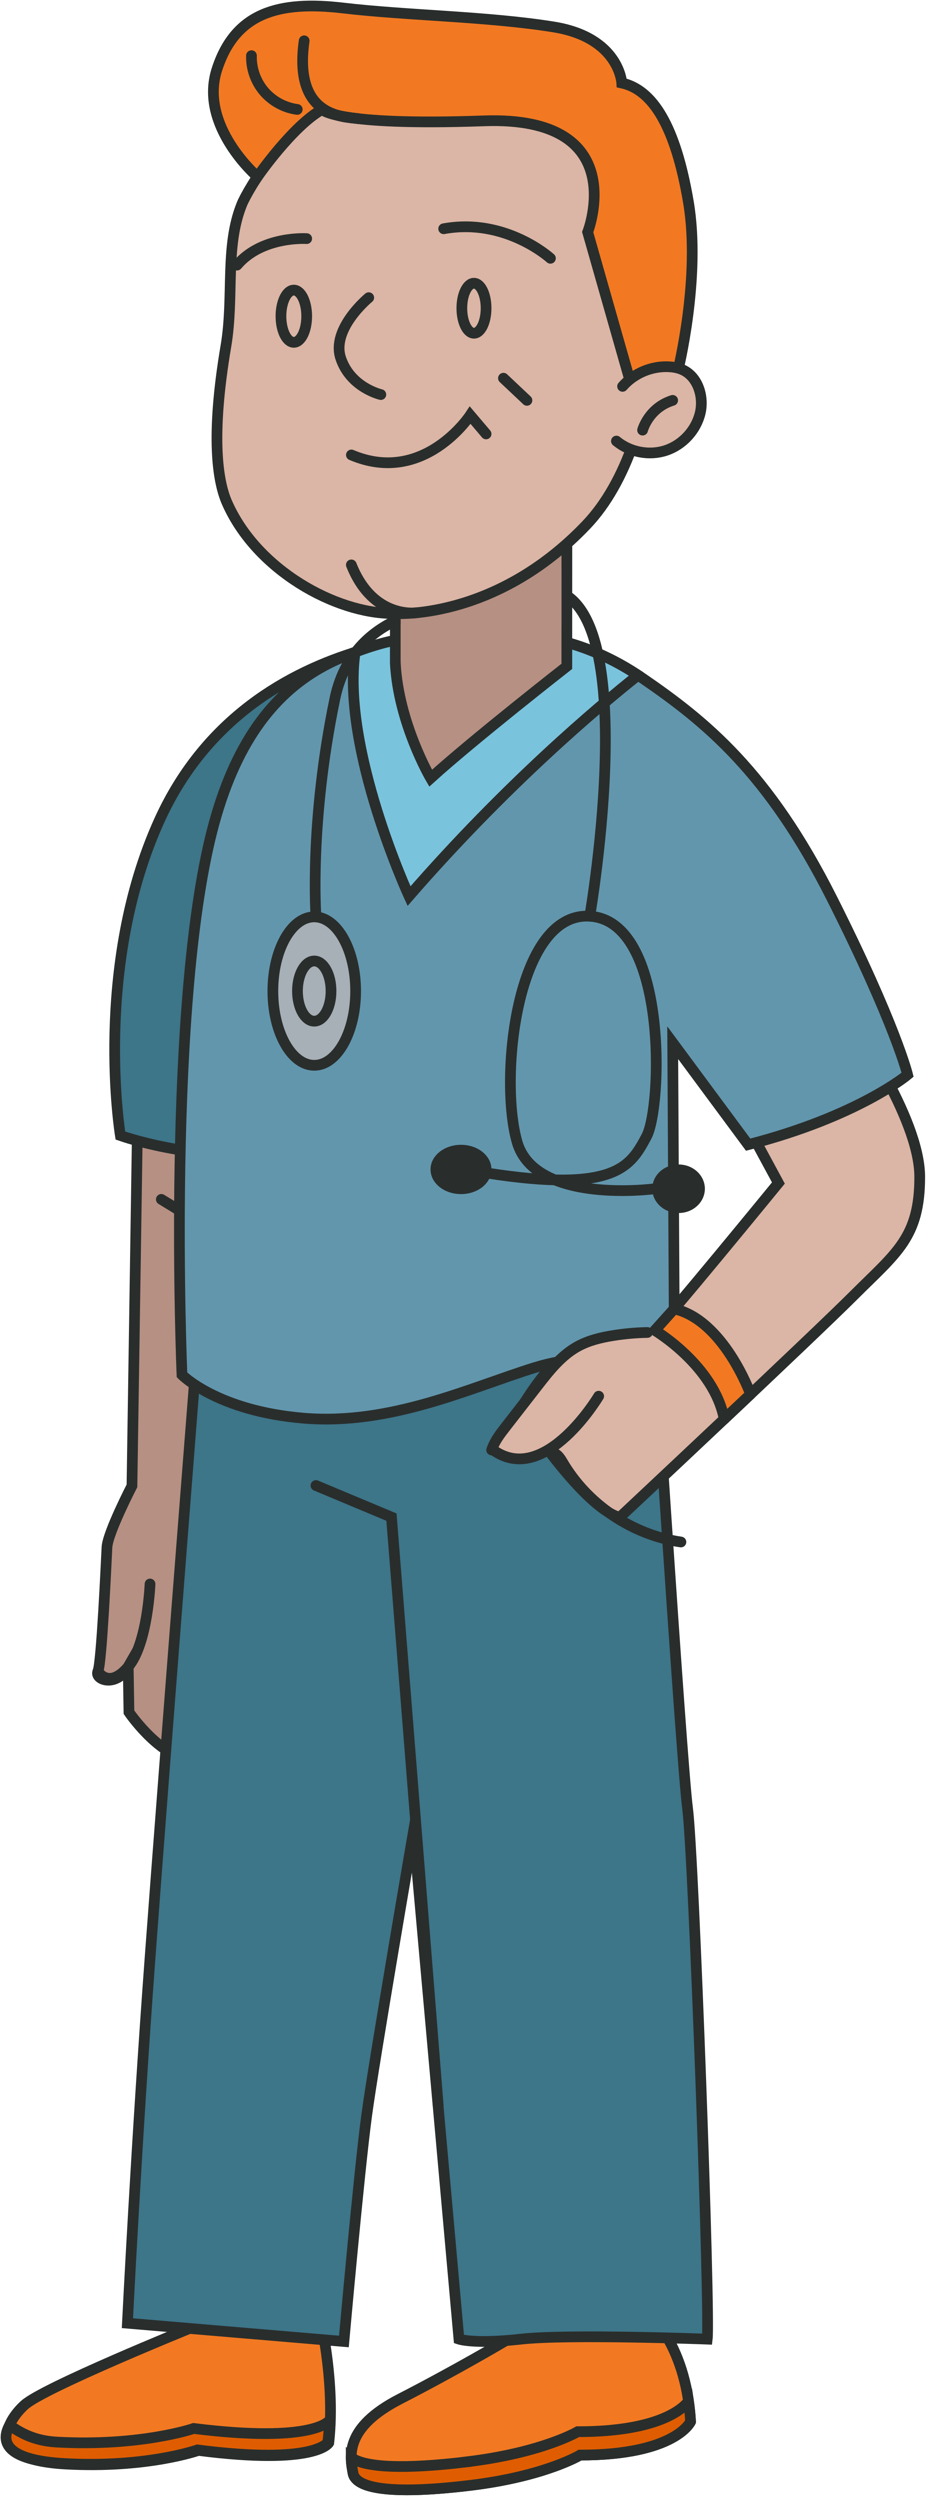 <svg width="155" height="417" viewBox="0 0 155 417" fill="none" xmlns="http://www.w3.org/2000/svg">
<path d="M22.885 190.937L22.017 247.848C22.017 247.848 17.974 255.675 17.848 258.081C17.723 260.487 16.963 277.403 16.337 278.79C15.71 280.176 19.369 281.572 21.391 278.029L21.516 285.606C21.516 285.606 26.06 292.297 31.114 293.433C36.169 294.569 37.931 293.433 37.931 293.433L47.279 208.443L49.927 180.784C49.927 180.784 41.464 172.071 31.105 174.719C22.482 176.929 22.876 190.928 22.876 190.928L22.885 190.937Z" fill="#B69083" stroke="#292E2C" stroke-width="1.789" stroke-miterlimit="10" stroke-linecap="round"/>
<path d="M33.1 203.845L26.919 200.062" stroke="#292E2C" stroke-width="1.789" stroke-miterlimit="10" stroke-linecap="round"/>
<path d="M31.615 388.397C31.784 388.812 31.783 388.812 31.783 388.812L31.782 388.812L31.779 388.813L31.766 388.819L31.714 388.84L31.51 388.923C31.331 388.996 31.069 389.103 30.733 389.241C30.062 389.516 29.099 389.913 27.934 390.398C25.604 391.369 22.465 392.692 19.226 394.106C15.987 395.52 12.652 397.023 9.931 398.351C8.57 399.015 7.366 399.633 6.407 400.174C5.437 400.72 4.748 401.169 4.391 401.493L4.391 401.494C3.683 402.134 2.923 402.999 2.388 403.937C1.849 404.881 1.566 405.847 1.723 406.719C1.874 407.563 2.458 408.419 3.873 409.125C5.303 409.837 7.548 410.376 10.931 410.565C17.714 410.943 23.229 410.378 27.043 409.719C28.95 409.39 30.432 409.038 31.435 408.769C31.936 408.634 32.318 408.521 32.573 408.441C32.7 408.401 32.796 408.37 32.859 408.349C32.874 408.343 32.888 408.339 32.899 408.335C32.911 408.331 32.922 408.327 32.93 408.325L32.946 408.319L32.95 408.318L32.951 408.317L32.951 408.317L32.951 408.317L33.051 408.282L33.157 408.295C42.966 409.558 48.348 409.237 51.258 408.62C52.711 408.312 53.535 407.933 53.983 407.652C54.207 407.512 54.337 407.396 54.406 407.325C54.413 407.317 54.419 407.311 54.425 407.304C55.028 401.84 54.531 396.064 53.875 391.632C53.545 389.401 53.176 387.516 52.89 386.19C52.747 385.526 52.624 385.003 52.538 384.646C52.494 384.468 52.46 384.331 52.437 384.239C52.425 384.193 52.416 384.158 52.41 384.135L52.404 384.11L52.403 384.108C50.343 379.997 48.477 376.995 46.794 374.883C45.096 372.753 43.607 371.558 42.32 371.024C41.056 370.5 39.971 370.606 39.011 371.125C38.029 371.656 37.144 372.638 36.358 373.923C34.786 376.493 33.709 380.111 33.023 383.119C32.682 384.617 32.441 385.952 32.285 386.912C32.207 387.392 32.151 387.778 32.114 388.043C32.095 388.176 32.081 388.278 32.072 388.347L32.062 388.425L32.06 388.445L32.059 388.449L32.059 388.45C32.059 388.451 32.059 388.451 31.615 388.397ZM31.615 388.397L32.059 388.451L32.028 388.712L31.784 388.812L31.615 388.397Z" fill="#F27922" stroke="#292E2C" stroke-width="0.895"/>
<path d="M52.834 383.987C52.834 383.987 56.117 396.368 54.855 407.478C54.855 407.478 52.762 411.27 33.1 408.739C33.1 408.739 24.548 411.771 10.907 411.011C-2.735 410.251 1.156 403.819 4.09 401.162C7.275 398.273 31.615 388.397 31.615 388.397C31.615 388.397 36.169 350.648 52.843 383.987H52.834Z" fill="#F27922" stroke="#292E2C" stroke-width="1.789" stroke-miterlimit="10" stroke-linecap="round"/>
<path d="M1.764 405.202C1.487 405.835 1.399 406.394 1.472 406.881C1.559 407.465 1.89 408.012 2.55 408.508C3.902 409.523 6.546 410.248 10.771 410.484C17.553 410.862 23.067 410.297 26.882 409.639C28.789 409.31 30.271 408.958 31.274 408.689C31.775 408.554 32.157 408.44 32.412 408.36C32.539 408.321 32.635 408.289 32.698 408.268C32.73 408.258 32.753 408.25 32.769 408.244L32.785 408.239L32.789 408.237L32.79 408.237L32.79 408.237L32.79 408.237L32.89 408.201L32.996 408.215C42.804 409.478 48.187 409.157 51.097 408.54C52.55 408.232 53.374 407.853 53.822 407.571C54.046 407.431 54.176 407.315 54.245 407.244C54.252 407.237 54.258 407.23 54.264 407.224C54.388 406.123 54.449 405.28 54.478 404.701C53.883 405.053 52.902 405.468 51.31 405.798C48.122 406.458 42.436 406.786 32.367 405.537C32.364 405.538 32.361 405.539 32.358 405.54C32.288 405.563 32.184 405.596 32.047 405.637C31.774 405.72 31.37 405.837 30.842 405.975C29.787 406.251 28.236 406.609 26.247 406.943C22.269 407.61 16.533 408.181 9.487 407.799C5.525 407.59 3.245 406.167 1.764 405.202Z" fill="#DF5D00" stroke="#292E2C" stroke-width="0.895"/>
<path d="M9.511 407.353C23.529 408.113 32.322 405.08 32.322 405.08C52.538 407.603 54.954 403.748 54.954 403.748C54.954 403.748 54.972 404.982 54.694 407.397C54.694 407.397 52.601 411.19 32.939 408.659C32.939 408.659 24.387 411.691 10.746 410.931C2.274 410.457 -0.302 408.023 1.586 404.553C3.044 405.492 5.28 407.129 9.511 407.353Z" fill="#DF5D00" stroke="#292E2C" stroke-width="1.789" stroke-miterlimit="10" stroke-linecap="round"/>
<path d="M107.123 385.356L107.123 385.356L107.123 385.356L107.123 385.356L107.071 385.317L107.032 385.264C101.862 378.268 97.899 375.227 94.911 374.476C93.438 374.105 92.198 374.291 91.14 374.839C90.07 375.392 89.155 376.333 88.376 377.517C86.814 379.894 85.865 383.151 85.308 385.849C85.03 387.191 84.853 388.383 84.744 389.238C84.69 389.666 84.653 390.009 84.63 390.244C84.618 390.362 84.61 390.453 84.605 390.514L84.599 390.583L84.598 390.6L84.598 390.604L84.598 390.605C84.598 390.605 84.598 390.605 84.496 390.597L84.598 390.605L84.58 390.837L84.379 390.956L84.152 390.571C84.379 390.956 84.379 390.956 84.379 390.956L84.379 390.956L84.378 390.957L84.374 390.96L84.356 390.97L84.286 391.011C84.224 391.048 84.132 391.102 84.013 391.172C83.773 391.313 83.42 391.519 82.968 391.781C82.063 392.306 80.76 393.055 79.164 393.954C75.973 395.753 71.611 398.153 66.93 400.558C62.316 402.932 60.336 405.261 59.538 407.27C58.758 409.234 59.071 410.97 59.321 412.352C59.327 412.386 59.333 412.419 59.339 412.453C59.429 412.954 59.809 413.428 60.642 413.832C61.478 414.237 62.705 414.537 64.339 414.708C67.603 415.05 72.363 414.864 78.542 414.11C84.699 413.358 89.213 412.107 92.182 411.047C93.666 410.518 94.764 410.036 95.488 409.689C95.85 409.515 96.119 409.375 96.295 409.279C96.383 409.231 96.449 409.194 96.491 409.17C96.512 409.158 96.528 409.148 96.538 409.143L96.548 409.136L96.55 409.135L96.55 409.135L96.55 409.135L96.55 409.135L96.657 409.07L96.783 409.07C104.69 409.075 109.221 407.69 111.758 406.34C113.026 405.665 113.798 404.998 114.248 404.512C114.473 404.27 114.619 404.071 114.705 403.939C114.73 403.902 114.75 403.87 114.765 403.844C114.377 397.168 112.457 392.542 110.642 389.59C109.729 388.103 108.841 387.038 108.185 386.348C107.857 386.003 107.587 385.752 107.402 385.589C107.309 385.507 107.237 385.447 107.19 385.409C107.166 385.389 107.148 385.375 107.137 385.367L107.125 385.358L107.123 385.356Z" fill="#F27922" stroke="#292E2C" stroke-width="0.895"/>
<path d="M107.392 384.998C107.392 384.998 114.467 390.303 115.219 403.945C115.219 403.945 112.696 409.526 96.782 409.518C96.782 409.518 90.977 413.042 78.597 414.554C66.216 416.066 59.4 415.314 58.899 412.532C58.398 409.75 57.387 404.964 66.726 400.161C76.074 395.357 84.152 390.571 84.152 390.571C84.152 390.571 86.674 356.963 107.392 384.998Z" fill="#F27922" stroke="#292E2C" stroke-width="1.789" stroke-miterlimit="10" stroke-linecap="round"/>
<path d="M96.548 409.137L96.55 409.135L96.55 409.135L96.55 409.135L96.55 409.135L96.657 409.07L96.783 409.07C104.69 409.075 109.221 407.69 111.758 406.34C113.026 405.665 113.798 404.998 114.248 404.513C114.473 404.27 114.619 404.071 114.705 403.939C114.73 403.902 114.75 403.87 114.765 403.843C114.72 403.05 114.644 402.295 114.552 401.563C112.689 403.292 107.923 406.053 96.507 406.065C96.46 406.091 96.397 406.125 96.319 406.167C96.126 406.27 95.838 406.416 95.455 406.597C94.688 406.957 93.537 407.451 91.991 407.991C88.963 409.049 84.418 410.285 78.265 411.05V411.06L77.871 411.107C72.667 411.73 68.409 411.97 65.156 411.84C63.529 411.775 62.143 411.617 61.01 411.365C60.267 411.199 59.619 410.99 59.079 410.731C59.132 411.322 59.232 411.869 59.324 412.37L59.339 412.452L59.339 412.453C59.429 412.954 59.809 413.428 60.642 413.832C61.478 414.237 62.705 414.537 64.339 414.708C67.603 415.05 72.363 414.864 78.542 414.11C84.699 413.358 89.213 412.107 92.182 411.048C93.666 410.518 94.764 410.036 95.488 409.689C95.85 409.515 96.119 409.375 96.295 409.279C96.383 409.231 96.449 409.194 96.491 409.17C96.512 409.158 96.528 409.149 96.538 409.143L96.548 409.137Z" fill="#DF5D00" stroke="#292E2C" stroke-width="0.895"/>
<path d="M77.818 410.654C90.458 409.142 96.389 405.617 96.389 405.617C109.574 405.626 113.761 401.959 114.87 400.572C115.022 401.637 115.156 402.746 115.219 403.945C115.219 403.945 112.696 409.527 96.782 409.518C96.782 409.518 90.977 413.042 78.597 414.554C66.216 416.066 59.4 415.314 58.899 412.532C58.765 411.799 58.594 410.913 58.594 409.929C60.894 411.611 67.433 411.906 77.818 410.663V410.654Z" fill="#DF5D00" stroke="#292E2C" stroke-width="1.789" stroke-miterlimit="10" stroke-linecap="round"/>
<path d="M108.402 211.726C108.402 211.726 113.707 294.068 114.718 301.645C115.729 309.222 118.511 386.018 118.001 390.178C118.001 390.178 94.761 389.301 86.933 390.178C79.106 391.054 76.575 390.178 76.575 390.178L68.998 305.438C68.998 305.438 62.432 343.581 61.171 352.92C59.91 362.268 57.378 390.571 57.378 390.571L21.256 387.521C21.256 387.521 22.768 357.214 25.049 326.397C27.322 295.58 34.138 208.953 34.138 208.953L108.393 211.735L108.402 211.726Z" fill="#3D7589" stroke="#292E2C" stroke-width="1.789" stroke-miterlimit="10" stroke-linecap="round"/>
<path d="M141.662 169.889C141.662 169.889 153.452 186.223 153.452 196.322C153.452 206.422 149.578 208.953 142.502 216.02C135.427 223.096 103.438 253.063 103.438 253.063C103.438 253.063 98.688 253.063 86.764 235.217C86.764 235.217 92.149 225.619 97.203 224.107C102.257 222.595 108.17 222.595 109.252 221.915C110.335 221.235 129.871 197.333 129.871 197.333L120.103 179.272C120.103 179.272 118.591 170.73 127.179 166.686C135.766 162.643 141.662 169.889 141.662 169.889Z" fill="#DBB5A5" stroke="#292E2C" stroke-width="1.789" stroke-miterlimit="10" stroke-linecap="round"/>
<path d="M82.005 105.677C82.005 105.677 42.037 102.993 26.651 136.709C15.442 161.273 20.085 189.415 20.085 189.415C20.085 189.415 36.33 195.22 50.311 191.016C50.311 191.016 73.337 159.188 76.709 150.1C80.073 141.011 92.873 107.985 82.014 105.677H82.005Z" fill="#3D7589" stroke="#292E2C" stroke-width="1.789" stroke-miterlimit="10" stroke-linecap="round"/>
<path d="M80.207 105.731C87.202 105.471 96.675 105.901 107.213 113.138C117.751 120.374 128.19 128.801 138.799 149.849C149.408 170.898 151.43 179.271 151.43 179.271C151.43 179.271 143.182 186.212 124.826 190.936L112.24 173.93L112.535 227.138C112.535 227.138 99.905 224.776 89.134 228.148C78.355 231.512 65.223 237.747 50.741 236.566C36.258 235.385 30.363 229.329 30.363 229.329C30.363 229.329 27.67 166.524 35.748 137.228C43.602 108.754 62.012 106.411 80.207 105.74V105.731Z" fill="#6296AD" stroke="#292E2C" stroke-width="1.789" stroke-miterlimit="10" stroke-linecap="round"/>
<path d="M106.443 112.637C99.931 117.807 84.554 130.715 68.247 149.474C68.247 149.474 56.94 124.949 59.248 108.785C67.299 105.722 71.843 106.035 80.207 105.722C87.032 105.471 96.219 105.892 106.443 112.628V112.637Z" fill="#7AC3DD" stroke="#292E2C" stroke-width="1.789" stroke-miterlimit="10" stroke-linecap="round"/>
<path d="M94.582 86.099C94.582 91.6 94.573 111.15 94.573 111.15C94.573 111.15 79.085 123.251 71.85 129.806C71.85 129.806 66.484 120.643 65.957 110.641V94.69C65.957 94.69 65.957 80.49 75.892 75.444C82.465 72.104 94.591 76.578 94.582 86.099Z" fill="#B69083" stroke="#292E2C" stroke-width="1.789" stroke-miterlimit="10" stroke-linecap="round"/>
<path d="M137.108 190.767C141.044 188.504 146.626 188.191 146.626 198.29C146.626 208.39 147.637 205.956 140.561 213.032C133.486 220.108 103.679 249.78 103.679 249.78C103.679 249.78 91.192 238.589 86.764 235.217C86.764 235.217 92.149 225.618 97.203 224.107C102.257 222.595 108.17 222.595 109.253 221.915C110.335 221.235 133.494 209.266 133.494 209.266C133.494 209.266 134.783 192.109 137.108 190.767Z" fill="#DBB5A5"/>
<path d="M99.565 231.343C99.565 231.343 93.169 242.454 86.764 243.133C80.368 243.804 83.061 239.77 83.061 239.77C83.061 239.77 90.261 230.252 91.245 228.803C92.229 227.354 94.26 226.325 96.827 226.629C98.733 226.853 100.674 229.59 99.565 231.361V231.343Z" fill="#DBB5A5"/>
<path d="M98.401 152.828C98.401 152.828 107.875 97.939 90.673 98.27" stroke="#292E2C" stroke-width="1.789" stroke-miterlimit="10" stroke-linecap="round"/>
<path d="M78.391 101.025C78.391 101.025 59.328 99.871 55.875 116.537C51.572 137.272 52.717 152.828 52.717 152.828" stroke="#292E2C" stroke-width="1.789" stroke-miterlimit="10" stroke-linecap="round"/>
<path d="M52.431 177.698C48.617 177.698 45.526 172.155 45.526 165.317C45.526 158.48 48.617 152.937 52.431 152.937C56.245 152.937 59.337 158.48 59.337 165.317C59.337 172.155 56.245 177.698 52.431 177.698Z" fill="#A7AFB7" stroke="#292E2C" stroke-width="1.789" stroke-miterlimit="10" stroke-linecap="round"/>
<path d="M52.431 170.336C50.885 170.336 49.631 168.089 49.631 165.318C49.631 162.546 50.885 160.299 52.431 160.299C53.978 160.299 55.231 162.546 55.231 165.318C55.231 168.089 53.978 170.336 52.431 170.336Z" stroke="#292E2C" stroke-width="1.789" stroke-miterlimit="10" stroke-linecap="round"/>
<path d="M109.252 198.291C109.252 198.291 89.34 200.983 86.29 190.544C83.239 180.105 86.048 152.07 98.393 152.83C111.471 153.635 110.514 184.658 107.866 189.578C105.218 194.507 102.812 199.051 81.092 195.643" stroke="#292E2C" stroke-width="1.789" stroke-miterlimit="10" stroke-linecap="round"/>
<path d="M113.215 201.448C111.284 201.448 109.717 200.034 109.717 198.29C109.717 196.546 111.284 195.132 113.215 195.132C115.147 195.132 116.713 196.546 116.713 198.29C116.713 200.034 115.147 201.448 113.215 201.448Z" fill="#292E2C" stroke="#292E2C" stroke-width="1.789" stroke-miterlimit="10" stroke-linecap="round"/>
<path d="M76.915 198.29C74.603 198.29 72.728 196.848 72.728 195.07C72.728 193.291 74.603 191.85 76.915 191.85C79.227 191.85 81.101 193.291 81.101 195.07C81.101 196.848 79.227 198.29 76.915 198.29Z" fill="#292E2C" stroke="#292E2C" stroke-width="1.789" stroke-miterlimit="10" stroke-linecap="round"/>
<path d="M109.252 221.915C109.252 221.915 119.137 227.774 120.828 236.711L125.229 232.56C125.229 232.56 120.747 220.171 112.482 218.328L109.261 221.915H109.252Z" fill="#F27922" stroke="#292E2C" stroke-width="1.789" stroke-miterlimit="10" stroke-linecap="round" stroke-linejoin="round"/>
<path d="M99.886 232.891C99.886 232.891 91.111 247.651 82.631 242.105" stroke="#292E2C" stroke-width="1.789" stroke-miterlimit="10" stroke-linecap="round"/>
<path d="M16.337 278.79C16.337 278.79 18.134 281.867 21.391 278.029C24.647 274.192 25.032 264.218 25.032 264.218" stroke="#292E2C" stroke-width="1.789" stroke-miterlimit="10" stroke-linecap="round"/>
<path d="M52.718 247.794L65.313 253.063L73.113 351.206" stroke="#292E2C" stroke-width="1.789" stroke-miterlimit="10" stroke-linecap="round"/>
<path d="M87.426 104.759H93.687V94.919L87.426 98.045V104.759Z" fill="#B69083"/>
<path d="M66.851 110.195L84.742 111.916V94.919H66.851V110.195Z" fill="#B69083"/>
<path d="M65.626 102.332C65.626 102.332 82.425 103.718 97.829 87.554C111.247 73.474 112.982 39.374 102.346 24.82C91.737 10.293 68.882 11.357 56.001 16.993C47.914 20.526 41.384 31.556 40.373 34.016C37.466 41.092 39.085 49.482 37.698 57.694C35.095 73.053 36.365 80.362 37.841 83.77C42.77 95.086 56.027 102.367 65.626 102.332Z" fill="#DBB5A5" stroke="#292E2C" stroke-width="1.789" stroke-miterlimit="10" stroke-linecap="round"/>
<path d="M104.995 63.088L113.081 61.952C113.081 61.952 116.999 46.289 114.852 33.667C112.705 21.036 108.912 14.98 103.742 13.844C103.742 13.844 103.366 6.267 92.373 4.496C81.388 2.725 67.996 2.6 57.262 1.338C46.527 0.077 39.255 2.099 36.195 11.572C33.136 21.045 42.958 29.48 42.958 29.48C42.958 29.48 48.8 21.036 53.728 18.263C53.728 18.263 55.875 21.045 80.752 20.159C105.63 19.274 98.053 38.721 98.053 38.721L104.995 63.097V63.088Z" fill="#F27922" stroke="#292E2C" stroke-width="1.789" stroke-miterlimit="10" stroke-linecap="round"/>
<path d="M108.358 61.478C110.72 60.897 112.446 60.834 114.128 61.782C120.067 65.145 116.355 75.719 108.653 75.889C104.896 75.969 102.311 74.243 101.702 70.584C100.951 66.121 104.637 62.399 108.367 61.478H108.358Z" fill="#DBB5A5"/>
<path d="M107.213 71.747C107.213 71.747 108.197 68.043 112.231 66.782" stroke="#292E2C" stroke-width="1.789" stroke-miterlimit="10" stroke-linecap="round"/>
<path d="M91.836 43.086C91.836 43.086 84.384 36.27 74.025 38.157" stroke="#292E2C" stroke-width="1.789" stroke-miterlimit="10" stroke-linecap="round"/>
<path d="M51.17 39.803C51.17 39.803 43.718 39.303 39.55 44.222" stroke="#292E2C" stroke-width="1.789" stroke-miterlimit="10" stroke-linecap="round"/>
<path d="M79.079 55.583C77.963 55.583 77.058 53.716 77.058 51.414C77.058 49.112 77.963 47.246 79.079 47.246C80.196 47.246 81.101 49.112 81.101 51.414C81.101 53.716 80.196 55.583 79.079 55.583Z" stroke="#292E2C" stroke-width="1.789" stroke-miterlimit="10" stroke-linecap="round"/>
<path d="M49.023 57.103C47.837 57.103 46.876 55.153 46.876 52.747C46.876 50.341 47.837 48.391 49.023 48.391C50.209 48.391 51.17 50.341 51.17 52.747C51.17 55.153 50.209 57.103 49.023 57.103Z" stroke="#292E2C" stroke-width="1.789" stroke-miterlimit="10" stroke-linecap="round"/>
<path d="M61.52 49.652C61.52 49.652 55.204 54.831 56.85 59.751C58.496 64.68 63.541 65.816 63.541 65.816" stroke="#292E2C" stroke-width="1.789" stroke-miterlimit="10" stroke-linecap="round"/>
<path d="M69.615 102.197C69.615 102.197 62.28 103.441 58.621 94.227" stroke="#292E2C" stroke-width="1.789" stroke-miterlimit="10" stroke-linecap="round"/>
<path d="M83.999 63.088L87.918 66.782" stroke="#292E2C" stroke-width="1.789" stroke-miterlimit="10" stroke-linecap="round"/>
<path d="M81.101 72.382L78.453 69.26C78.453 69.26 70.751 81.032 58.63 75.889" stroke="#292E2C" stroke-width="1.789" stroke-miterlimit="10" stroke-linecap="round"/>
<path d="M59.695 19.778C57.011 19.48 48.961 19.331 50.75 6.807" stroke="#292E2C" stroke-width="1.789" stroke-miterlimit="10" stroke-linecap="round"/>
<path d="M49.596 18.254C47.458 17.977 45.445 16.876 44.049 15.239C42.654 13.602 41.893 11.438 41.956 9.282" stroke="#292E2C" stroke-width="1.789" stroke-miterlimit="10" stroke-linecap="round"/>
<path d="M92.077 242.347C92.891 242.347 93.428 243.161 93.839 243.858C97.99 250.961 105.468 256.015 113.609 257.214" stroke="#292E2C" stroke-width="1.789" stroke-miterlimit="10" stroke-linecap="round"/>
<path d="M103.876 64.448C105.791 62.248 108.76 61.004 111.677 61.183C112.419 61.228 113.17 61.362 113.85 61.666C116.444 62.811 117.482 66.157 116.82 68.921C116.131 71.774 113.904 74.199 111.122 75.129C108.34 76.059 105.102 75.442 102.847 73.572" stroke="#292E2C" stroke-width="1.789" stroke-miterlimit="10" stroke-linecap="round"/>
<path d="M108.018 222.264C106.104 222.3 104.198 222.47 102.311 222.774C100.271 223.096 98.223 223.588 96.407 224.581C93.661 226.084 91.666 228.624 89.743 231.093C87.954 233.401 86.156 235.7 84.366 238.008C83.436 239.198 82.497 240.423 82.032 241.863" stroke="#292E2C" stroke-width="1.789" stroke-miterlimit="10" stroke-linecap="round"/>
</svg>
